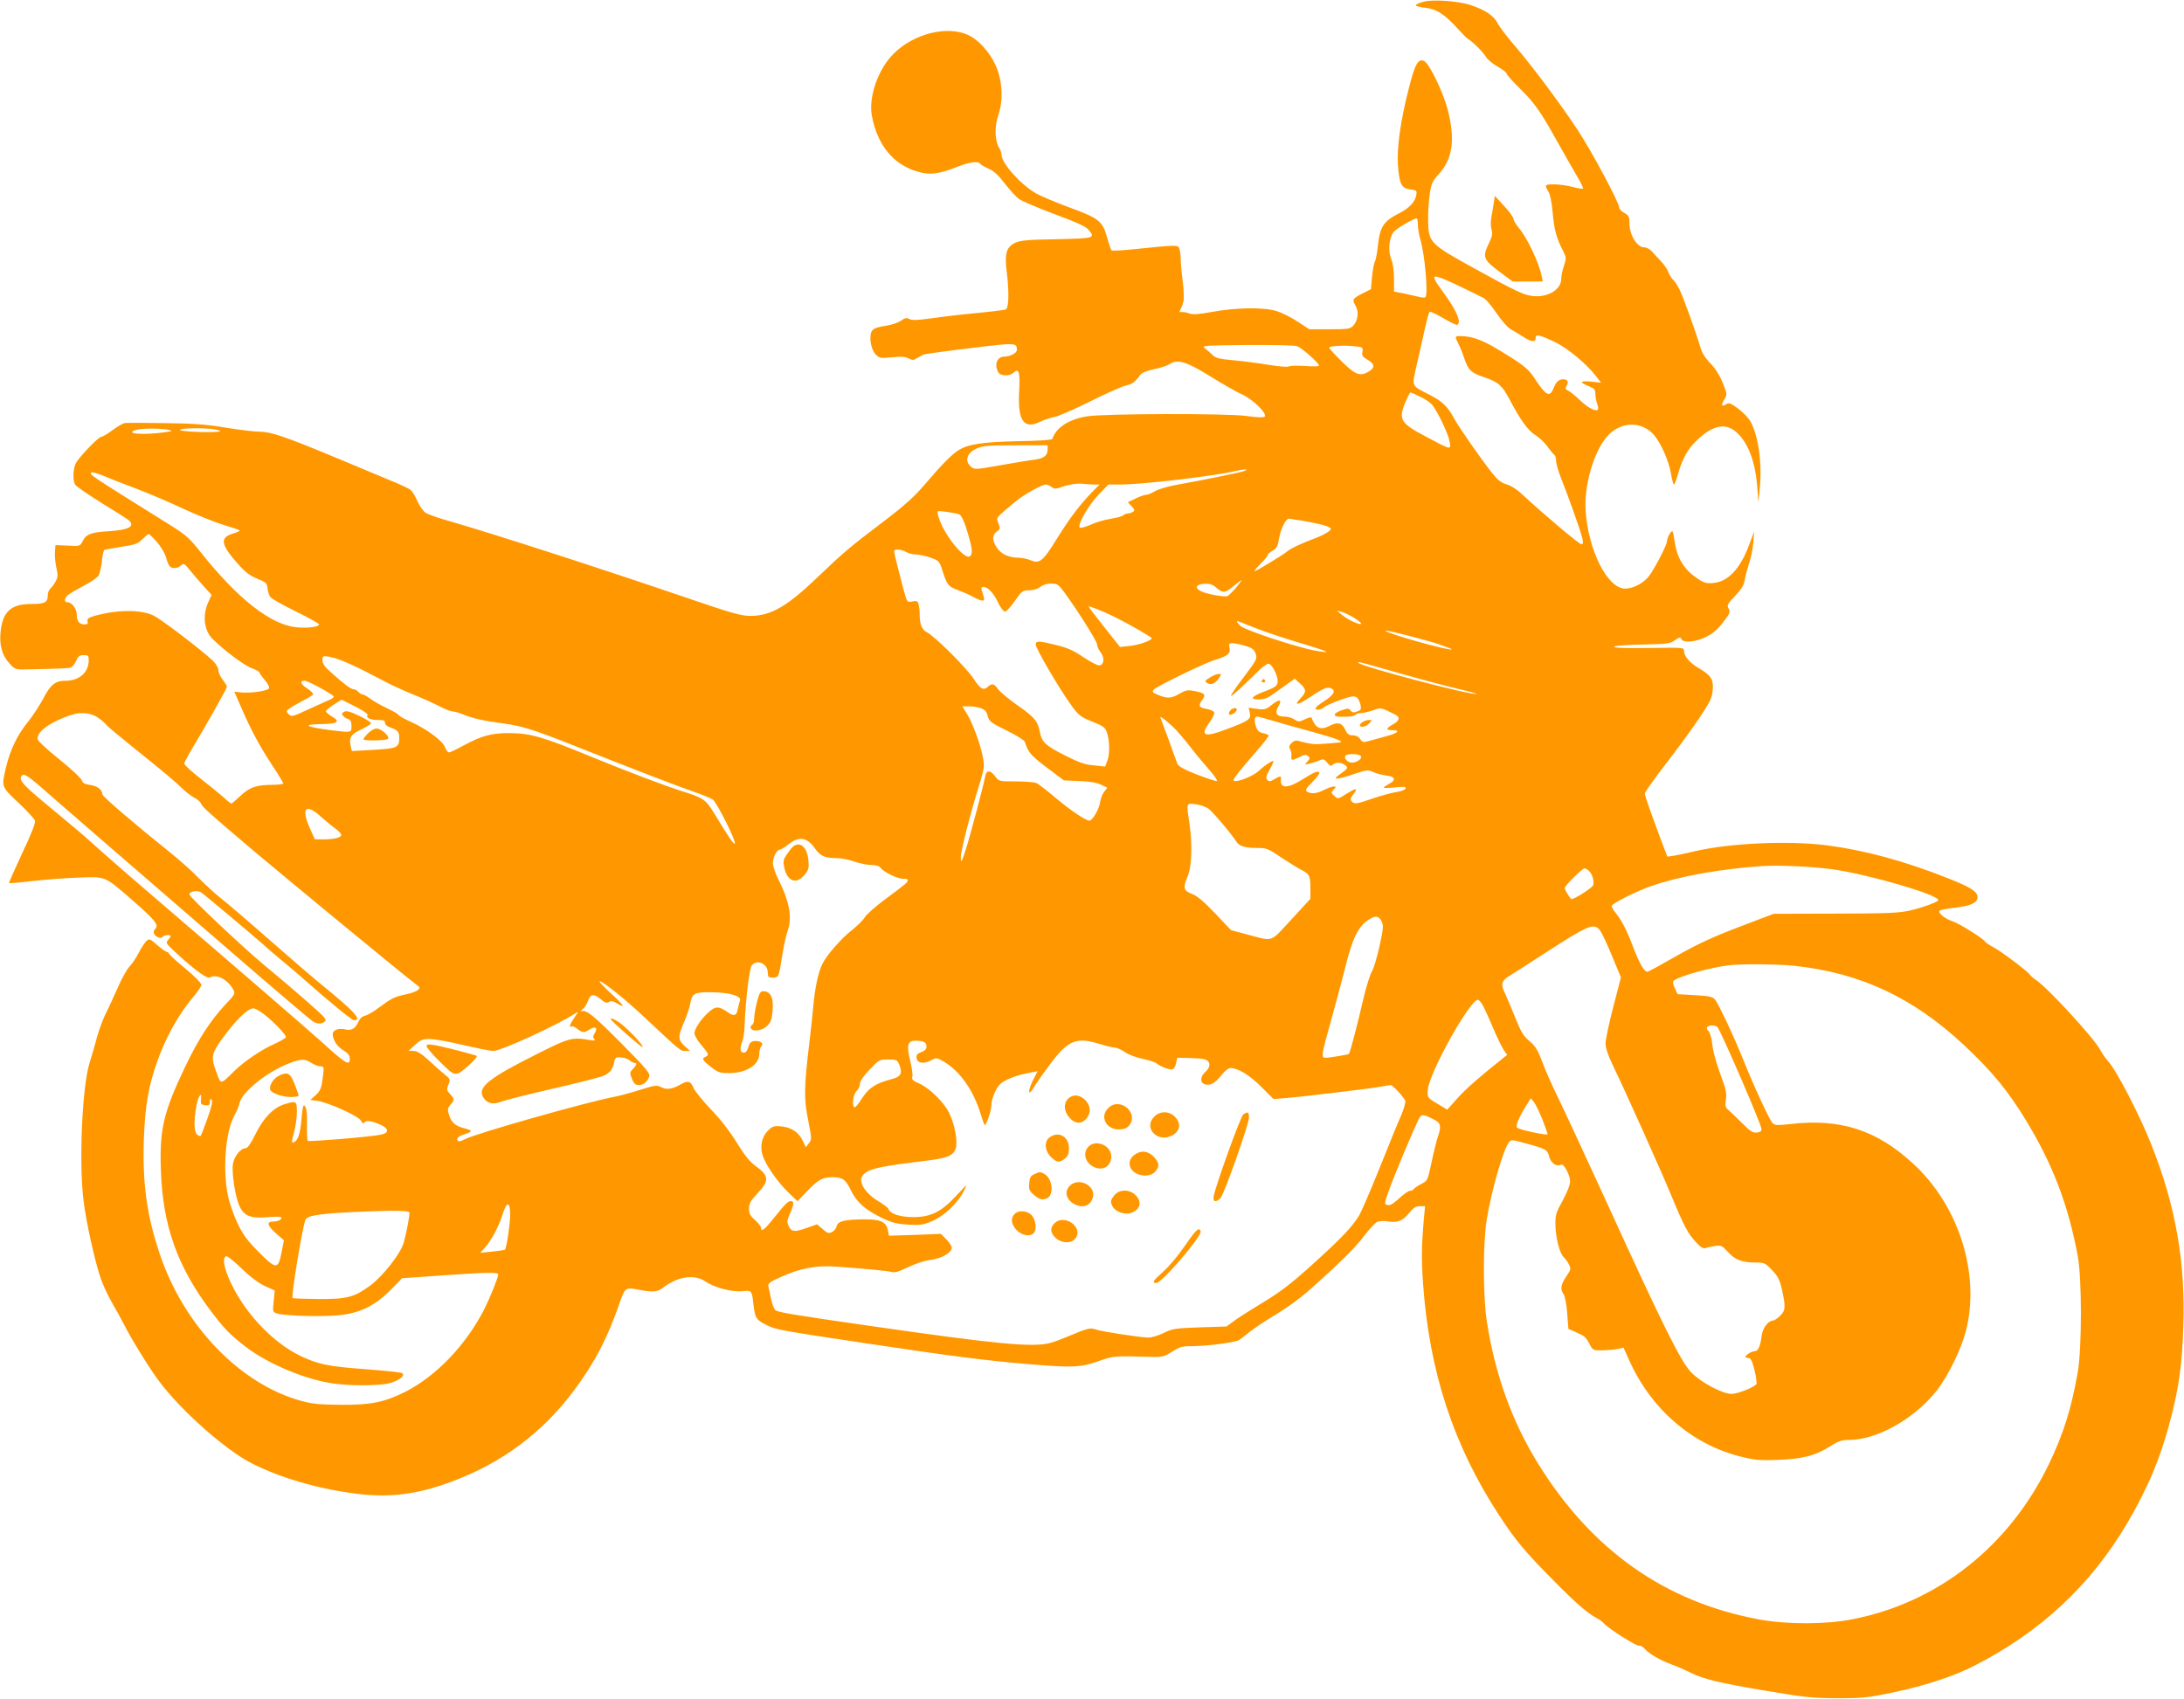 <?xml version="1.0" standalone="no"?>
<!DOCTYPE svg PUBLIC "-//W3C//DTD SVG 20010904//EN"
 "http://www.w3.org/TR/2001/REC-SVG-20010904/DTD/svg10.dtd">
<svg version="1.0" xmlns="http://www.w3.org/2000/svg"
 width="1280pt" height="996pt" viewBox="0 0 1280 996"
 preserveAspectRatio="xMidYMid meet">
<g transform="translate(0,996) scale(0.1,-0.1)"
fill="#ff9800" stroke="none">
<path d="M8340 9949 c-58 -17 -55 -26 11 -34 70 -8 117 -39 199 -130 25 -27
49 -52 54 -54 20 -8 88 -76 104 -103 9 -16 40 -42 69 -58 29 -17 53 -35 53
-41 0 -7 35 -46 78 -88 86 -85 118 -130 219 -311 39 -69 89 -158 113 -198 24
-40 41 -75 38 -77 -3 -3 -31 1 -64 10 -67 17 -154 20 -154 5 0 -6 7 -22 16
-35 9 -15 19 -63 24 -122 9 -101 22 -148 60 -222 20 -41 21 -45 6 -89 -9 -25
-16 -60 -16 -77 0 -65 -85 -113 -175 -99 -48 7 -95 29 -320 153 -278 153 -282
158 -285 286 -1 44 3 113 9 153 9 66 14 78 55 123 80 89 95 200 52 372 -27
105 -107 272 -139 289 -35 18 -55 -18 -91 -163 -48 -187 -70 -345 -63 -447 8
-110 21 -136 72 -142 36 -4 40 -8 36 -30 -5 -41 -40 -79 -99 -109 -95 -48
-115 -80 -127 -196 -4 -39 -12 -79 -17 -89 -6 -10 -13 -51 -17 -90 l-6 -71
-44 -22 c-65 -33 -68 -38 -47 -74 22 -36 15 -90 -15 -120 -17 -17 -33 -19
-137 -19 l-118 0 -69 45 c-38 25 -94 53 -124 62 -75 23 -234 21 -376 -5 -82
-15 -116 -17 -135 -9 -14 5 -33 9 -43 8 -16 -2 -17 0 -6 21 7 13 11 23 10 23
-1 0 1 9 5 19 4 11 2 63 -4 115 -7 53 -12 112 -12 131 0 19 -3 46 -7 59 -7 27
-7 27 -270 0 -67 -7 -125 -10 -129 -6 -3 3 -15 37 -25 74 -27 97 -48 114 -224
178 -81 30 -168 67 -194 82 -91 53 -201 177 -201 225 0 10 -6 29 -14 41 -26
41 -28 127 -5 193 31 88 24 206 -18 296 -35 75 -98 144 -157 172 -123 58 -318
10 -437 -107 -92 -90 -150 -255 -129 -366 32 -172 126 -286 268 -327 70 -21
125 -14 224 25 77 31 132 39 143 21 3 -5 25 -18 49 -29 31 -13 58 -38 95 -87
29 -37 66 -78 84 -91 18 -12 111 -52 207 -88 123 -45 182 -72 198 -90 44 -51
39 -52 -185 -57 -175 -3 -214 -7 -245 -22 -50 -24 -61 -65 -48 -167 15 -119
13 -216 -6 -223 -8 -3 -86 -13 -172 -21 -86 -8 -205 -22 -264 -31 -80 -11
-113 -12 -128 -4 -17 9 -26 7 -50 -10 -17 -12 -57 -25 -92 -30 -41 -6 -67 -15
-76 -27 -21 -28 -10 -108 19 -139 23 -24 27 -25 97 -18 53 5 80 3 98 -7 21
-11 29 -11 47 1 12 7 29 17 37 21 8 4 132 21 274 38 271 33 275 33 276 -10 0
-18 -40 -39 -73 -39 -43 0 -61 -45 -37 -91 14 -24 66 -26 92 -2 30 27 37 2 31
-111 -9 -172 27 -224 121 -179 24 12 61 24 82 28 22 3 116 44 209 90 94 47
189 90 213 95 41 10 54 20 85 63 8 12 39 24 80 33 37 7 79 21 92 30 47 31 99
15 243 -75 72 -44 155 -92 184 -104 60 -27 147 -112 130 -129 -6 -6 -43 -5
-108 4 -120 16 -825 14 -931 -2 -108 -17 -183 -65 -205 -132 -3 -7 -74 -12
-203 -14 -209 -5 -291 -17 -349 -54 -38 -23 -100 -87 -200 -204 -56 -66 -116
-120 -233 -209 -202 -153 -242 -187 -388 -327 -182 -175 -277 -230 -398 -230
-53 0 -110 16 -387 111 -501 171 -1106 366 -1357 439 -73 20 -144 45 -158 54
-14 9 -36 40 -49 69 -12 29 -30 58 -39 65 -9 8 -62 33 -119 56 -57 24 -206 86
-333 139 -289 120 -369 147 -437 147 -30 0 -119 11 -199 24 -114 19 -188 24
-354 26 -116 2 -219 2 -230 1 -11 0 -44 -19 -74 -41 -29 -22 -59 -40 -67 -40
-15 0 -116 -103 -146 -149 -19 -28 -24 -101 -8 -131 5 -10 74 -57 152 -106 79
-48 151 -94 161 -102 42 -37 4 -58 -119 -66 -101 -6 -129 -17 -149 -57 -16
-31 -17 -31 -88 -27 l-72 3 -3 -40 c-2 -22 2 -63 8 -91 10 -43 10 -55 -3 -80
-9 -17 -23 -36 -31 -43 -9 -8 -16 -25 -16 -40 0 -42 -17 -51 -94 -51 -123 0
-172 -45 -183 -168 -7 -75 10 -135 52 -180 28 -32 39 -36 76 -36 198 4 267 6
282 11 11 3 25 20 33 39 12 28 20 34 44 34 27 0 30 -3 30 -30 0 -71 -55 -120
-135 -120 -60 0 -89 -22 -130 -102 -21 -40 -62 -103 -91 -139 -62 -76 -104
-163 -129 -267 -27 -115 -28 -112 73 -207 50 -47 94 -95 97 -105 4 -13 -21
-78 -75 -191 -44 -95 -79 -173 -77 -175 2 -2 64 3 138 12 73 8 195 18 269 20
162 6 150 12 319 -135 126 -110 153 -143 133 -163 -18 -18 -14 -36 9 -49 15
-8 24 -8 32 0 12 12 47 15 47 4 0 -3 -7 -14 -15 -23 -15 -16 -11 -22 48 -76
113 -104 182 -153 198 -143 37 23 105 -13 137 -73 12 -21 8 -28 -49 -88 -84
-90 -158 -203 -233 -361 -128 -268 -152 -368 -143 -611 11 -319 95 -557 285
-812 85 -113 115 -145 212 -220 128 -99 352 -193 513 -215 99 -14 248 -14 318
-1 59 11 110 48 85 62 -8 4 -106 15 -218 23 -214 16 -272 28 -374 76 -172 81
-346 271 -425 461 -30 72 -34 118 -13 125 6 2 47 -30 90 -72 50 -49 100 -86
137 -103 l57 -26 -6 -63 c-6 -59 -6 -63 17 -71 38 -14 248 -21 355 -12 130 11
219 54 315 151 l66 67 231 16 c267 19 332 20 332 6 0 -17 -47 -134 -80 -200
-107 -212 -284 -397 -467 -489 -120 -60 -200 -76 -373 -75 -124 1 -170 5 -231
22 -362 98 -693 442 -834 866 -75 224 -100 409 -92 666 7 194 26 310 78 457
52 147 130 285 217 386 23 27 42 56 42 65 0 10 -43 53 -95 96 -52 43 -95 82
-95 87 0 5 -5 9 -11 9 -6 0 -31 18 -57 40 -44 39 -46 40 -65 23 -10 -10 -30
-40 -44 -68 -14 -27 -38 -64 -54 -80 -16 -17 -46 -72 -68 -122 -22 -50 -53
-118 -70 -151 -17 -34 -40 -96 -52 -139 -11 -43 -31 -113 -45 -156 -42 -137
-62 -574 -35 -799 14 -126 72 -385 106 -474 14 -38 43 -98 64 -134 21 -36 51
-90 66 -120 44 -87 143 -248 203 -330 130 -176 395 -411 551 -489 169 -85 388
-148 608 -176 197 -25 357 -5 561 71 294 109 531 286 716 534 121 162 197 307
268 515 30 86 35 90 104 77 81 -17 118 -15 145 7 90 70 188 85 255 39 50 -35
154 -62 215 -56 55 6 56 5 65 -80 9 -76 16 -88 72 -116 59 -30 69 -32 597
-111 492 -74 688 -99 935 -120 264 -22 310 -21 416 16 92 32 92 32 305 26 70
-2 80 0 128 30 47 30 60 33 129 33 84 1 240 22 263 35 8 5 37 27 65 50 28 22
99 69 156 103 58 35 138 93 179 129 181 160 281 258 334 329 31 41 67 79 79
83 11 5 39 6 61 2 55 -10 87 3 124 50 25 30 39 39 62 39 l31 0 -6 -63 c-15
-170 -16 -244 -6 -387 36 -518 178 -951 445 -1360 96 -147 151 -214 325 -389
124 -126 197 -189 246 -214 17 -9 37 -23 45 -33 23 -28 192 -135 205 -130 7 3
20 -5 31 -16 28 -32 89 -67 160 -94 35 -13 86 -35 113 -49 74 -37 170 -60 445
-106 223 -38 268 -42 415 -43 148 0 181 4 320 33 187 39 356 94 476 155 392
199 688 475 903 841 124 212 196 387 256 620 46 180 64 310 71 531 13 376 -45
707 -187 1064 -68 173 -207 441 -254 490 -13 14 -34 44 -47 68 -40 73 -310
366 -378 410 -14 9 -28 22 -33 29 -12 19 -173 141 -216 162 -22 12 -43 26 -47
32 -11 19 -153 107 -192 120 -43 13 -86 49 -74 61 5 5 46 13 92 18 90 10 130
29 130 61 0 33 -39 58 -170 110 -260 103 -489 165 -711 194 -222 29 -566 14
-774 -34 -44 -11 -99 -22 -121 -26 l-42 -6 -26 68 c-70 187 -106 288 -106 302
1 9 55 86 121 171 66 85 155 206 196 268 67 100 77 121 81 168 5 63 -9 85 -84
129 -50 29 -84 69 -84 99 0 21 -2 21 -205 18 -131 -2 -205 0 -205 7 0 6 64 11
163 13 149 3 164 5 193 25 27 19 33 20 38 8 9 -25 85 -19 147 13 37 18 68 45
98 85 40 51 43 60 32 80 -11 20 -7 27 38 74 36 38 51 62 56 90 3 21 15 66 26
101 12 34 23 90 25 125 l5 62 -30 -79 c-51 -139 -123 -215 -208 -223 -41 -4
-55 0 -95 26 -78 53 -119 119 -133 216 -4 28 -9 54 -12 59 -7 11 -32 -33 -33
-56 0 -22 -72 -160 -105 -204 -32 -42 -93 -74 -140 -74 -104 0 -217 224 -232
458 -9 150 48 345 126 434 78 89 204 92 276 7 41 -50 85 -149 98 -224 6 -36
14 -65 18 -65 3 0 14 28 24 63 26 92 57 147 114 200 93 87 165 100 230 42 67
-61 109 -173 120 -320 l7 -90 8 87 c14 145 -9 307 -55 388 -12 21 -44 54 -72
75 -43 32 -53 36 -70 26 -27 -18 -32 -7 -11 28 18 30 17 31 -10 98 -17 43 -44
85 -72 114 -31 31 -49 61 -59 95 -22 77 -102 300 -124 342 -11 21 -26 44 -34
51 -8 6 -21 26 -28 44 -7 18 -26 47 -43 64 -17 18 -41 44 -53 58 -12 14 -33
25 -46 25 -43 0 -87 73 -87 142 0 37 -4 45 -30 60 -17 9 -30 23 -30 31 0 29
-160 328 -244 456 -104 157 -263 370 -370 495 -43 49 -86 106 -97 127 -24 47
-72 80 -159 109 -75 25 -226 35 -280 19z m-30 -1307 c0 -21 7 -61 15 -88 26
-88 46 -320 29 -336 -3 -3 -20 -3 -37 2 -18 4 -58 13 -89 20 l-58 11 0 75 c0
45 -6 90 -16 114 -19 47 -14 119 11 157 13 20 115 81 138 83 4 0 7 -17 7 -38z
m245 -360 c66 -32 130 -63 142 -70 13 -7 46 -47 74 -88 28 -42 65 -83 81 -93
17 -9 49 -28 72 -43 49 -33 76 -36 76 -9 0 24 21 20 115 -25 72 -34 186 -129
240 -200 l28 -37 -56 6 c-67 7 -73 -4 -17 -26 34 -13 40 -20 40 -46 0 -16 5
-42 10 -56 6 -15 8 -31 5 -35 -10 -16 -58 10 -105 54 -25 24 -55 49 -67 55
-20 10 -21 14 -11 31 17 26 -1 43 -34 35 -18 -5 -30 -19 -41 -46 -24 -62 -45
-51 -117 59 -36 54 -69 79 -221 170 -86 51 -144 71 -206 72 -38 0 -38 -1 -17
-42 9 -17 25 -56 35 -86 25 -73 40 -87 115 -112 83 -28 108 -49 150 -129 65
-124 110 -185 152 -211 23 -14 55 -44 71 -67 16 -22 34 -44 40 -48 6 -3 11
-20 11 -36 0 -17 14 -65 31 -107 43 -107 115 -310 123 -349 6 -25 4 -33 -6
-33 -13 0 -225 179 -344 290 -30 29 -68 54 -94 61 -33 10 -53 26 -87 69 -67
85 -190 262 -220 316 -38 71 -70 102 -143 139 -112 58 -106 44 -77 176 14 63
31 134 36 159 24 110 34 145 40 152 3 4 39 -13 80 -37 41 -24 78 -42 82 -39
26 15 -5 85 -81 189 -21 28 -43 60 -49 73 -19 35 10 28 144 -36z m-953 -351
c28 -10 128 -99 128 -113 0 -6 -30 -7 -82 -3 -46 3 -89 2 -95 -3 -7 -4 -57 0
-115 9 -57 10 -150 22 -206 27 -85 8 -108 13 -125 31 -12 12 -32 29 -45 39
-22 16 -12 17 246 20 148 1 280 -2 294 -7z m376 -7 c8 -2 10 -12 7 -27 -5 -20
0 -28 29 -45 42 -25 46 -45 12 -67 -52 -34 -81 -24 -162 56 -41 40 -74 77 -74
81 0 14 144 16 188 2z m347 -290 c30 -14 63 -37 73 -52 36 -51 92 -171 98
-211 8 -50 13 -51 -145 33 -152 81 -160 99 -101 229 7 15 15 27 17 27 2 0 29
-12 58 -26z m-7340 -193 c29 -7 28 -8 -15 -14 -130 -19 -251 -9 -169 14 31 9
146 9 184 0z m268 3 c72 -12 36 -19 -83 -16 -72 2 -118 7 -115 13 7 10 140 12
198 3z m4887 -117 c0 -37 -21 -54 -75 -61 -27 -3 -118 -18 -202 -33 -148 -26
-153 -26 -173 -8 -38 34 -24 80 34 106 35 16 67 19 229 19 l187 0 0 -23z
m1152 -128 c-22 -8 -215 -48 -408 -83 -44 -8 -96 -24 -115 -35 -19 -12 -42
-21 -51 -21 -10 0 -38 -10 -63 -22 l-45 -22 22 -23 c19 -20 20 -25 8 -33 -8
-5 -22 -10 -31 -10 -8 0 -20 -5 -25 -10 -6 -6 -39 -15 -75 -21 -35 -5 -88 -21
-118 -35 -30 -13 -58 -21 -63 -16 -15 15 54 135 112 194 l56 58 69 0 c131 0
555 50 675 79 19 5 44 9 55 9 18 1 17 0 -3 -9z m-6491 -104 c68 -26 189 -77
269 -115 80 -37 186 -80 235 -95 50 -15 94 -30 99 -33 5 -3 -11 -11 -37 -19
-83 -24 -74 -67 39 -191 34 -38 66 -60 104 -75 51 -20 55 -25 58 -57 2 -19 10
-43 19 -52 8 -9 75 -47 149 -83 74 -36 134 -70 134 -75 0 -14 -66 -23 -129
-17 -151 13 -345 164 -563 438 -67 85 -89 104 -180 161 -488 305 -472 294
-463 309 3 4 36 -5 74 -21 38 -16 124 -50 192 -75z m5614 25 l29 0 -46 -47
c-74 -77 -130 -152 -206 -274 -79 -128 -99 -145 -151 -123 -18 8 -50 14 -70
15 -58 0 -103 21 -128 58 -29 43 -29 76 -1 95 20 15 21 19 10 48 -14 36 -23
25 99 128 48 40 155 100 179 100 8 0 23 -7 34 -15 13 -10 25 -11 45 -4 46 18
105 28 141 23 19 -2 48 -4 65 -4z m-793 -175 c11 -4 27 -36 42 -84 35 -113 39
-146 21 -161 -31 -26 -156 130 -185 232 -5 14 -6 28 -4 31 5 5 104 -9 126 -18z
m2027 -40 c97 -17 151 -33 151 -45 0 -10 -36 -33 -80 -50 -89 -33 -157 -65
-176 -82 -11 -10 -63 -43 -115 -74 -99 -59 -99 -59 -16 28 9 10 17 22 17 26 0
4 13 15 29 25 23 13 30 26 36 64 8 55 40 123 58 123 6 0 50 -7 96 -15z m-6730
-121 c23 -26 46 -65 53 -88 6 -23 16 -47 21 -53 13 -18 47 -16 68 3 16 14 20
12 55 -32 22 -26 58 -69 82 -95 l42 -46 -20 -44 c-34 -76 -24 -163 24 -212 66
-67 191 -160 232 -174 24 -8 44 -19 44 -24 0 -4 14 -24 31 -44 17 -19 29 -41
26 -49 -6 -16 -113 -31 -170 -24 l-34 4 40 -91 c56 -131 109 -229 182 -340 36
-54 65 -102 65 -107 0 -4 -28 -8 -62 -8 -97 -1 -133 -13 -188 -64 -27 -25 -51
-46 -54 -46 -3 0 -27 19 -53 43 -27 23 -88 73 -136 110 -48 38 -87 74 -87 81
0 7 22 48 48 92 75 123 202 349 202 359 0 4 -11 23 -25 41 -14 18 -25 43 -25
56 0 14 -14 37 -32 55 -68 64 -304 244 -348 265 -75 37 -220 35 -353 -4 -30
-9 -37 -16 -34 -30 4 -13 -1 -18 -17 -18 -31 0 -46 19 -46 57 0 35 -29 73 -55
73 -20 0 -19 23 3 42 9 8 50 32 90 53 41 21 81 49 89 61 8 13 17 51 20 84 3
33 10 63 14 66 5 3 50 11 100 19 80 12 96 17 123 44 17 17 34 31 37 31 4 0 26
-21 48 -46z m4391 -59 c14 -8 41 -15 60 -15 19 -1 58 -9 85 -19 45 -16 51 -22
64 -62 31 -98 36 -106 98 -129 32 -12 73 -30 91 -41 18 -10 40 -19 49 -19 15
0 15 2 -4 63 -3 11 0 17 10 17 26 0 60 -35 86 -91 14 -30 33 -54 41 -54 8 0
34 28 58 63 41 59 46 62 84 62 25 0 49 8 65 20 16 12 41 20 64 20 35 0 42 -5
77 -52 86 -119 192 -288 192 -306 0 -11 9 -31 21 -46 25 -32 19 -76 -10 -76
-11 0 -52 22 -93 49 -55 38 -94 55 -157 70 -103 26 -121 26 -121 3 0 -22 134
-252 203 -348 48 -67 56 -74 127 -103 65 -26 78 -35 87 -63 17 -48 18 -128 3
-167 l-13 -34 -66 7 c-52 4 -88 17 -169 58 -112 56 -136 78 -147 135 -12 65
-32 90 -129 157 -52 36 -104 80 -116 96 -24 34 -36 37 -61 14 -26 -23 -44 -12
-83 48 -40 62 -227 248 -272 271 -32 17 -44 46 -44 111 0 17 -3 41 -6 54 -6
19 -11 22 -35 17 -24 -6 -30 -3 -38 17 -11 30 -71 263 -71 277 0 15 40 13 70
-4z m1934 -210 c-21 -24 -43 -46 -50 -49 -17 -7 -122 12 -154 28 -40 19 -32
41 16 44 32 2 48 -2 72 -22 39 -34 52 -33 102 9 23 19 44 35 46 35 3 0 -12
-20 -32 -45z m-711 -171 c80 -40 217 -118 217 -125 0 -13 -76 -40 -129 -45
l-57 -6 -92 116 c-51 64 -92 118 -92 121 0 6 88 -29 153 -61z m1394 0 c50 -29
67 -50 32 -39 -33 10 -70 31 -99 55 l-25 21 25 -6 c14 -4 44 -18 67 -31z
m-567 -66 c52 -21 165 -58 250 -84 85 -25 159 -49 163 -54 5 -4 -26 -1 -69 7
-110 21 -405 119 -432 143 -22 20 -29 35 -14 28 4 -1 50 -20 102 -40z m1073
-94 c43 -15 77 -28 75 -30 -11 -11 -388 95 -388 109 0 7 223 -50 313 -79z
m-1136 -9 c42 -13 53 -21 62 -46 10 -30 7 -36 -69 -137 -44 -58 -78 -107 -76
-110 5 -4 49 35 162 146 24 23 50 42 58 42 21 0 58 -75 54 -108 -3 -22 -13
-30 -72 -53 -82 -30 -96 -49 -38 -49 25 0 51 8 71 23 17 12 55 39 85 60 l54
39 31 -28 c38 -34 39 -50 4 -86 -46 -48 -17 -43 63 11 75 51 97 58 122 43 21
-14 4 -39 -49 -73 -27 -17 -49 -35 -49 -40 0 -14 32 -11 49 5 17 15 117 54
162 63 28 5 43 -8 53 -50 5 -23 3 -29 -20 -37 -21 -8 -29 -7 -38 5 -10 14 -17
14 -50 3 -51 -17 -59 -38 -14 -39 52 -2 82 2 93 12 5 5 19 9 30 9 12 0 43 7
70 16 51 18 45 19 135 -26 27 -13 21 -36 -15 -55 -43 -24 -45 -35 -5 -35 48 0
35 -16 -27 -33 -32 -9 -78 -21 -102 -28 -42 -12 -46 -11 -59 9 -9 14 -25 22
-43 22 -24 0 -33 7 -46 35 -19 40 -45 45 -94 19 -51 -26 -80 -11 -102 49 -1 5
-19 1 -39 -9 -34 -16 -38 -16 -62 -1 -14 10 -41 17 -61 17 -44 0 -55 22 -32
61 23 40 6 44 -39 8 -35 -28 -43 -30 -87 -24 l-49 7 7 -30 c8 -38 -5 -47 -138
-97 -132 -50 -156 -38 -96 44 17 24 28 49 25 56 -2 7 -23 16 -45 20 -44 7 -50
19 -26 51 24 32 17 41 -37 52 -48 10 -57 8 -95 -14 -49 -28 -69 -30 -123 -8
-35 14 -39 19 -28 32 15 18 292 153 353 172 81 25 98 39 91 71 -5 25 -3 29 17
29 13 0 46 -7 74 -15z m-5262 -100 c70 -31 101 -47 210 -104 44 -24 123 -60
175 -81 52 -21 122 -52 154 -69 33 -17 68 -31 78 -31 11 0 40 -8 66 -19 58
-23 122 -37 230 -51 104 -14 175 -35 377 -115 407 -161 628 -246 725 -280 58
-20 115 -43 127 -51 23 -15 136 -240 130 -258 -4 -11 -36 36 -120 175 -50 82
-64 92 -182 129 -113 36 -316 113 -541 205 -277 114 -353 137 -474 138 -109 1
-164 -14 -276 -74 -39 -22 -76 -39 -83 -39 -7 0 -17 14 -23 30 -12 37 -107
107 -200 149 -36 16 -69 34 -73 41 -4 7 -35 24 -69 40 -33 15 -76 40 -95 54
-19 14 -40 26 -47 26 -6 0 -17 7 -24 15 -7 8 -19 15 -27 15 -16 0 -52 26 -133
99 -37 32 -50 51 -50 71 0 26 1 27 43 20 23 -4 69 -20 102 -35z m6177 -64
c134 -38 290 -79 347 -92 57 -13 99 -25 94 -26 -30 -10 -693 165 -693 183 0 7
-1 7 252 -65z m-6337 -82 c41 -22 77 -45 81 -50 3 -5 -8 -14 -23 -20 -15 -7
-72 -32 -126 -57 -93 -43 -98 -45 -115 -28 -16 16 -16 18 3 32 11 9 46 29 77
45 31 16 59 33 63 38 3 6 -13 22 -35 36 -39 25 -45 45 -14 45 8 0 48 -18 89
-41z m279 -160 c-10 -17 16 -29 62 -29 33 0 41 -4 40 -16 0 -10 11 -21 29 -27
45 -15 55 -26 55 -61 0 -58 -12 -63 -151 -71 l-127 -7 -7 31 c-10 48 2 67 59
94 30 14 57 30 60 36 4 5 -26 25 -66 44 -55 26 -77 33 -91 25 -14 -7 -16 -12
-7 -23 7 -8 20 -17 31 -20 14 -5 19 -16 19 -41 0 -39 0 -39 -120 -24 -152 20
-174 34 -54 36 93 1 111 15 60 44 -20 12 -36 26 -36 31 0 5 21 23 46 39 l46
29 80 -40 c47 -24 76 -44 72 -50z m3595 40 c21 -7 33 -20 37 -37 10 -41 18
-47 120 -97 52 -25 97 -54 100 -63 21 -63 34 -79 128 -150 l101 -76 90 -4 c60
-2 102 -9 127 -21 l38 -18 -19 -24 c-10 -13 -21 -41 -24 -63 -6 -40 -45 -106
-62 -106 -22 0 -115 63 -200 135 -49 42 -100 81 -113 86 -13 5 -67 9 -121 9
-96 0 -97 0 -119 30 -28 37 -50 38 -57 3 -13 -66 -90 -355 -115 -433 -25 -77
-28 -81 -29 -46 -1 36 58 267 116 451 22 73 23 85 13 140 -16 79 -61 200 -94
253 l-26 42 38 0 c22 0 53 -5 71 -11z m-5171 -58 c22 -16 43 -35 47 -41 3 -6
74 -65 156 -131 189 -152 245 -199 289 -242 19 -19 50 -42 68 -52 18 -9 36
-24 40 -35 8 -20 43 -52 312 -280 173 -146 880 -729 946 -778 28 -21 28 -23
10 -37 -10 -8 -44 -19 -75 -25 -60 -13 -78 -22 -156 -80 -27 -21 -62 -40 -76
-44 -17 -3 -31 -17 -39 -36 -16 -37 -41 -53 -75 -44 -39 10 -75 -3 -75 -27 0
-34 27 -76 65 -97 25 -16 35 -28 35 -47 0 -45 -22 -32 -168 101 -71 64 -580
504 -942 814 -118 101 -260 224 -315 273 -55 49 -116 103 -135 120 -20 18
-109 92 -198 166 -153 126 -182 157 -167 181 12 20 33 8 125 -72 95 -84 266
-232 1100 -953 254 -220 472 -405 484 -412 25 -15 46 -16 65 -4 12 8 12 12 0
29 -14 19 -182 166 -362 315 -126 106 -427 390 -427 404 0 19 47 27 69 12 32
-23 291 -241 357 -299 33 -30 91 -80 128 -110 37 -30 93 -78 124 -106 133
-118 274 -234 287 -234 49 0 5 49 -180 200 -51 41 -195 165 -320 275 -125 110
-253 219 -284 243 -31 24 -87 76 -126 115 -38 40 -115 108 -170 152 -211 169
-395 327 -395 339 0 27 -29 49 -71 55 -33 5 -44 11 -49 27 -3 11 -62 67 -132
123 -73 58 -128 110 -128 120 0 41 55 85 159 127 81 34 147 32 199 -5z m6318
-73 c22 -24 59 -68 82 -98 22 -30 69 -86 103 -125 34 -38 57 -71 51 -73 -6 -2
-58 16 -117 38 -77 31 -109 48 -115 64 -4 11 -28 75 -51 141 -24 65 -46 123
-48 129 -7 16 52 -31 95 -76z m545 63 c35 -11 141 -41 234 -66 160 -44 209
-63 174 -67 -25 -3 -93 -8 -129 -10 -19 -1 -56 5 -82 12 -43 13 -49 12 -67 -4
-16 -15 -18 -23 -10 -38 6 -10 9 -26 8 -36 -3 -31 1 -32 42 -12 32 17 44 19
55 9 13 -10 12 -15 -3 -32 -18 -19 -17 -20 7 -14 14 3 39 11 57 18 29 12 33
11 52 -12 16 -19 22 -22 32 -11 17 16 49 15 72 -3 21 -15 18 -19 -38 -59 -38
-27 -8 -26 81 4 83 28 91 29 119 16 17 -8 51 -18 78 -21 55 -7 62 -27 17 -50
-16 -9 -30 -18 -30 -21 0 -4 30 -3 66 1 53 5 65 4 62 -7 -3 -7 -26 -16 -52
-20 -26 -4 -88 -20 -137 -37 -101 -35 -112 -36 -128 -17 -8 10 -6 20 10 40 30
38 20 40 -35 6 -55 -35 -54 -35 -78 -13 -17 15 -17 17 -2 35 16 17 16 18 0 18
-9 0 -34 -9 -56 -20 -42 -22 -76 -25 -100 -10 -12 8 -6 18 33 58 30 30 45 52
38 56 -12 8 -29 0 -112 -51 -71 -43 -115 -43 -112 0 2 32 0 32 -38 10 -23 -14
-31 -15 -41 -5 -11 11 -8 23 14 63 16 27 24 49 20 49 -11 0 -52 -28 -84 -58
-39 -36 -148 -76 -148 -54 0 11 37 57 142 178 37 42 66 80 63 84 -3 4 -18 10
-34 13 -22 5 -32 14 -41 41 -11 35 -8 56 10 56 4 0 36 -9 71 -19z m535 -213
c9 -14 -23 -38 -52 -38 -25 0 -49 24 -39 40 8 14 82 13 91 -2z m-896 -306 c23
-14 142 -155 168 -198 14 -23 52 -34 115 -34 61 0 68 -3 143 -54 44 -29 98
-63 120 -74 49 -25 54 -35 54 -112 l0 -58 -112 -122 c-128 -138 -101 -129
-263 -86 l-90 24 -93 98 c-67 70 -105 103 -135 114 -51 19 -55 36 -27 102 25
57 29 187 11 313 -18 120 -19 119 36 111 25 -3 58 -14 73 -24z m-5198 -50 c29
-26 68 -58 86 -70 17 -13 32 -29 32 -36 0 -16 -44 -26 -109 -26 l-46 1 -28 62
c-54 122 -26 152 65 69z m2895 -186 c32 -45 58 -56 134 -56 22 0 65 -9 96 -20
32 -11 76 -20 100 -20 29 0 46 -6 55 -18 18 -25 108 -67 136 -63 12 1 22 -2
22 -8 0 -13 -7 -19 -135 -114 -55 -41 -108 -88 -117 -104 -10 -17 -43 -49 -73
-73 -63 -49 -147 -144 -176 -201 -23 -47 -45 -147 -53 -254 -4 -44 -16 -154
-27 -245 -24 -201 -26 -284 -10 -375 7 -38 17 -89 21 -113 6 -34 4 -47 -10
-64 l-17 -22 -18 37 c-23 50 -67 79 -126 85 -43 4 -51 1 -78 -25 -36 -36 -48
-90 -32 -143 16 -54 86 -156 150 -218 l55 -53 58 61 c64 66 89 80 149 80 57 0
76 -14 105 -75 33 -70 87 -118 182 -163 62 -30 89 -36 157 -40 73 -4 89 -1
143 23 70 31 147 106 182 176 22 43 21 42 -44 -28 -89 -96 -150 -127 -255
-127 -78 1 -133 19 -144 48 -3 8 -32 29 -63 48 -67 39 -111 105 -93 139 24 45
76 59 364 94 138 17 170 29 186 73 14 37 -5 141 -38 209 -32 64 -116 146 -177
173 -36 15 -43 22 -39 39 3 11 -2 52 -12 91 -23 92 -16 120 29 120 49 0 66 -9
66 -34 0 -15 -9 -25 -31 -33 -24 -9 -30 -17 -27 -35 4 -30 42 -36 85 -13 31
17 33 17 75 -8 93 -54 173 -168 214 -302 10 -33 21 -64 25 -69 7 -8 39 83 39
113 0 35 22 92 46 121 25 29 97 58 187 74 l38 7 -26 -51 c-33 -65 -30 -102 3
-45 13 22 58 86 100 142 104 138 152 156 290 113 35 -11 73 -20 85 -20 11 0
38 -12 59 -26 20 -15 68 -33 105 -40 37 -8 74 -20 83 -28 23 -19 78 -39 93
-33 8 3 17 19 20 36 l7 31 67 -1 c38 -1 79 -4 93 -8 35 -10 38 -44 6 -72 -34
-29 -34 -67 -2 -75 32 -8 57 7 96 56 20 25 40 40 53 40 44 -1 111 -42 180
-111 l71 -71 61 5 c95 7 504 56 564 67 30 6 58 10 62 10 12 0 78 -73 85 -92 3
-9 -8 -48 -24 -85 -17 -37 -73 -176 -126 -308 -53 -131 -107 -258 -121 -280
-37 -63 -105 -135 -276 -289 -120 -109 -186 -159 -285 -219 -71 -43 -149 -92
-172 -110 l-44 -32 -156 -5 c-144 -5 -161 -8 -212 -33 -30 -15 -71 -27 -90
-27 -48 1 -279 36 -310 48 -29 11 -49 6 -148 -36 -40 -17 -92 -37 -115 -43
-103 -28 -311 -8 -1062 100 -444 64 -536 79 -551 92 -7 6 -18 34 -24 62 -6 28
-13 62 -16 74 -5 20 3 27 72 58 112 51 205 69 323 61 190 -14 296 -24 324 -31
21 -6 44 1 100 28 42 20 96 38 129 42 61 7 121 39 126 68 2 10 -11 32 -30 51
l-34 34 -152 -6 -152 -5 -6 32 c-10 48 -41 64 -132 64 -119 0 -161 -10 -168
-39 -7 -28 -38 -48 -57 -38 -6 4 -22 16 -35 28 l-23 20 -63 -22 c-70 -25 -88
-23 -105 14 -9 21 -8 34 9 71 24 54 25 73 6 73 -18 0 -33 -15 -102 -101 -54
-68 -74 -83 -74 -55 0 8 -16 28 -35 45 -28 24 -35 38 -35 67 0 31 9 46 50 90
69 73 68 102 -9 158 -35 24 -65 62 -112 137 -40 66 -96 138 -151 195 -48 50
-94 107 -103 127 -16 39 -32 45 -68 25 -56 -32 -89 -37 -120 -21 -28 14 -36
13 -126 -15 -53 -17 -123 -36 -156 -42 -163 -31 -803 -213 -867 -246 -35 -18
-48 -18 -48 1 0 8 17 19 40 26 22 7 40 15 40 19 0 4 -19 13 -43 18 -50 13 -74
35 -87 83 -8 27 -6 36 10 54 25 27 25 33 -2 62 -20 21 -21 27 -10 56 12 30 11
33 -19 57 -18 14 -60 51 -94 83 -46 42 -69 57 -91 57 l-29 1 37 34 c32 30 45
35 87 35 27 0 115 -16 195 -35 81 -19 161 -35 178 -35 44 0 373 151 476 218
24 15 24 15 -2 -23 -26 -38 -34 -61 -17 -51 5 3 20 -3 34 -14 30 -24 41 -25
72 -4 33 21 51 9 31 -21 -11 -17 -12 -25 -3 -35 10 -10 2 -11 -38 -4 -91 15
-113 9 -290 -80 -294 -147 -361 -200 -321 -261 22 -33 58 -41 104 -22 20 8
159 43 307 77 149 34 282 68 296 76 35 17 50 38 58 77 7 29 10 32 41 29 19 -1
41 -9 50 -17 9 -8 22 -15 28 -15 17 0 15 -11 -9 -36 -19 -20 -19 -24 -5 -58
11 -28 21 -36 40 -36 28 0 51 20 61 51 6 18 -20 49 -161 191 -168 169 -206
199 -234 191 -9 -3 -7 2 5 12 11 9 25 30 31 48 14 41 34 44 74 11 25 -22 36
-25 49 -17 12 8 24 6 49 -9 52 -32 37 -8 -39 61 -38 35 -68 66 -65 69 9 8 149
-103 259 -207 217 -203 214 -201 243 -201 l28 0 -32 29 c-39 37 -40 55 -3 139
16 37 31 83 35 103 12 68 23 74 128 73 102 -1 175 -22 165 -48 -3 -8 -9 -31
-13 -50 -7 -41 -23 -45 -62 -17 -48 33 -67 34 -102 4 -46 -38 -90 -102 -90
-129 0 -12 18 -44 40 -69 44 -51 47 -60 25 -69 -24 -9 -18 -21 32 -60 41 -32
53 -36 105 -36 101 0 178 48 178 113 0 18 6 39 12 45 17 17 -7 33 -42 30 -18
-2 -27 -11 -34 -35 -6 -22 -15 -33 -27 -33 -22 0 -25 24 -8 67 6 15 12 57 13
93 7 165 28 335 43 353 33 36 93 8 93 -45 0 -24 4 -28 29 -28 35 0 35 1 56
132 8 53 22 115 30 138 30 85 13 176 -59 318 -14 28 -26 66 -26 84 0 34 23 78
41 78 6 0 27 13 47 29 65 52 111 45 159 -23z m5968 -122 c213 -31 615 -148
615 -180 0 -10 -92 -44 -167 -61 -66 -15 -133 -17 -438 -18 l-360 -1 -202 -77
c-151 -57 -243 -100 -360 -166 -87 -50 -166 -93 -175 -96 -19 -7 -49 45 -92
158 -32 85 -63 145 -97 186 -15 19 -26 38 -23 42 11 18 140 83 227 114 164 58
411 103 662 119 96 6 302 -4 410 -20z m-1431 -10 c18 -18 29 -54 24 -81 -2
-14 -107 -82 -128 -83 -6 0 -40 55 -40 65 0 12 103 115 116 115 7 0 20 -7 28
-16z m-1216 -296 c11 -23 9 -44 -13 -144 -14 -64 -34 -131 -45 -149 -11 -17
-33 -90 -50 -161 -31 -137 -78 -316 -84 -321 -4 -5 -116 -23 -138 -23 -26 0
-23 19 31 211 27 96 63 231 81 302 45 186 80 259 144 298 39 24 57 21 74 -13z
m1280 -52 c10 -14 42 -81 70 -150 l52 -125 -45 -173 c-25 -95 -45 -191 -45
-214 0 -27 14 -68 41 -125 70 -144 278 -607 341 -759 80 -193 101 -231 148
-281 29 -31 44 -40 57 -34 10 4 35 9 55 12 35 5 41 2 76 -36 42 -46 81 -61
161 -61 51 0 57 -3 96 -44 35 -36 45 -56 59 -116 22 -101 21 -122 -12 -153
-15 -15 -33 -27 -39 -27 -29 0 -62 -42 -68 -88 -8 -64 -21 -92 -42 -92 -19 -1
-53 -22 -53 -34 0 -3 8 -6 18 -6 13 0 21 -17 35 -71 9 -39 14 -75 11 -81 -12
-19 -109 -58 -145 -58 -53 0 -175 64 -235 124 -62 63 -160 259 -500 1004 -129
282 -259 561 -288 620 -29 59 -68 147 -86 195 -27 73 -41 95 -76 125 -36 30
-50 53 -85 141 -23 58 -51 123 -61 144 -24 48 -17 70 30 98 20 12 105 67 189
121 276 179 304 191 341 144z m1140 -207 c387 -42 694 -186 993 -465 164 -154
255 -264 363 -441 156 -256 247 -494 303 -793 25 -134 25 -541 0 -685 -37
-210 -83 -358 -168 -535 -232 -482 -650 -813 -1152 -911 -156 -31 -385 -31
-547 -1 -551 102 -981 405 -1296 914 -153 247 -252 523 -300 833 -23 150 -23
463 0 600 29 173 95 402 129 449 13 17 17 17 93 -4 126 -34 133 -38 144 -81
11 -38 44 -60 69 -45 15 9 53 -61 53 -98 0 -21 -17 -63 -43 -112 -40 -72 -44
-85 -43 -144 1 -75 26 -171 50 -190 8 -8 22 -26 29 -41 13 -25 12 -30 -15 -70
-33 -49 -37 -75 -16 -105 8 -11 17 -60 21 -111 l7 -92 37 -16 c60 -27 65 -31
86 -71 20 -38 21 -39 75 -39 30 1 71 4 90 8 l35 8 33 -73 c127 -285 364 -491
647 -564 88 -22 115 -25 225 -21 144 5 223 26 310 82 44 28 64 35 105 35 164
0 380 120 513 286 66 82 144 240 173 350 87 334 -39 737 -310 985 -213 196
-425 264 -716 231 -80 -9 -92 -9 -107 6 -18 19 -107 211 -168 363 -58 145
-151 342 -170 362 -14 15 -38 20 -117 24 l-101 6 -16 35 c-10 19 -13 38 -9 42
31 28 221 81 333 93 78 8 287 6 378 -4z m-1833 -223 c9 -13 37 -73 62 -133 25
-59 55 -121 66 -137 l20 -29 -20 -16 c-148 -118 -222 -183 -271 -238 l-60 -67
-58 35 c-59 35 -59 36 -56 80 5 95 246 529 294 529 4 0 15 -11 23 -24z m-7160
-45 c55 -35 158 -139 150 -151 -4 -7 -33 -23 -63 -37 -78 -34 -178 -102 -237
-159 -86 -84 -79 -84 -108 -5 -31 82 -27 106 29 184 83 116 154 185 189 187 6
0 24 -9 40 -19z m8542 -93 c23 -31 254 -564 256 -593 2 -15 -5 -21 -26 -23
-24 -3 -39 7 -87 55 -32 32 -67 66 -79 76 -19 15 -21 25 -16 60 5 31 1 59 -15
102 -43 118 -60 178 -66 233 -4 32 -13 62 -21 69 -8 6 -12 16 -8 22 9 15 50
14 62 -1z m-8242 -208 c17 -11 40 -20 52 -20 21 0 22 -3 17 -47 -9 -81 -14
-94 -45 -123 l-30 -27 39 -5 c65 -9 245 -90 258 -117 7 -14 14 -19 18 -12 10
16 39 13 91 -9 56 -24 58 -51 5 -61 -62 -13 -420 -42 -426 -36 -4 4 -6 44 -5
89 2 82 -4 118 -19 118 -4 0 -10 -35 -13 -79 -6 -82 -21 -126 -43 -135 -17 -7
-17 -4 1 64 8 30 15 81 15 113 0 64 -3 66 -72 45 -64 -19 -123 -79 -170 -174
-27 -56 -47 -84 -58 -84 -30 0 -69 -49 -75 -94 -4 -23 0 -80 8 -128 29 -166
60 -194 198 -182 52 4 79 3 79 -4 0 -12 -24 -22 -50 -22 -39 0 -33 -24 15 -67
l49 -43 -14 -72 c-20 -100 -31 -100 -134 4 -67 67 -91 100 -124 168 -22 47
-48 120 -56 162 -32 154 -14 375 37 468 14 25 28 59 32 77 12 57 142 166 262
219 90 39 117 41 158 14z m3445 -9 c21 -53 11 -72 -47 -87 -89 -23 -131 -50
-169 -109 -19 -30 -39 -55 -44 -55 -19 0 -11 76 10 95 11 10 20 29 20 42 0 16
20 45 57 84 54 57 58 59 108 59 49 0 53 -2 65 -29z m-4092 -208 c-3 -24 1 -28
25 -31 22 -3 27 1 27 19 0 16 3 20 10 13 8 -8 0 -41 -24 -109 -19 -53 -37
-100 -40 -103 -3 -2 -12 1 -21 8 -18 15 -20 77 -4 167 11 61 34 91 27 36z
m7862 -115 c16 -43 30 -81 30 -86 0 -9 -152 23 -177 37 -14 7 7 59 52 131 l27
43 19 -24 c10 -13 32 -59 49 -101z m-630 -3 c34 -18 38 -40 16 -101 -7 -22
-24 -88 -36 -147 -23 -107 -23 -108 -61 -127 -21 -11 -40 -24 -44 -30 -3 -5
-13 -10 -22 -10 -9 0 -37 -20 -63 -44 -35 -32 -53 -43 -68 -39 -20 5 -20 7 13
99 32 88 140 345 171 406 15 30 25 29 94 -7z m-5420 -557 c-1 -58 -21 -193
-31 -203 -3 -2 -36 -7 -74 -11 l-70 -7 26 29 c37 40 84 128 105 197 24 78 44
76 44 -5z m-591 16 c5 -5 -17 -123 -34 -181 -19 -63 -122 -194 -195 -248 -95
-69 -135 -80 -303 -79 -81 1 -150 3 -152 6 -10 9 60 431 76 460 14 25 92 36
329 46 191 8 267 7 279 -4z"/>
<path d="M7091 5989 c-27 -16 -31 -23 -20 -30 25 -16 47 -9 69 21 20 28 20 30
3 30 -10 0 -33 -9 -52 -21z"/>
<path d="M7395 5970 c-3 -5 1 -10 10 -10 9 0 13 5 10 10 -3 6 -8 10 -10 10 -2
0 -7 -4 -10 -10z"/>
<path d="M7210 5795 c-7 -9 -10 -19 -6 -22 8 -9 38 9 44 25 5 17 -23 15 -38
-3z"/>
<path d="M7988 5729 c-10 -5 -18 -14 -18 -19 0 -17 36 -11 55 10 17 19 17 20
-1 20 -10 0 -27 -5 -36 -11z"/>
<path d="M2157 5662 c-15 -15 -27 -31 -27 -35 0 -11 138 -8 145 3 9 15 -41 60
-68 60 -13 0 -35 -13 -50 -28z"/>
<path d="M4648 4998 c-8 -7 -25 -28 -37 -46 -18 -26 -22 -41 -16 -70 16 -87
70 -110 120 -50 24 28 27 39 23 85 -7 77 -48 114 -90 81z"/>
<path d="M4436 4085 c-9 -35 -16 -78 -16 -94 0 -16 -4 -33 -10 -36 -21 -13
-10 -35 18 -35 47 0 88 33 95 76 17 103 1 154 -50 154 -17 0 -23 -11 -37 -65z"/>
<path d="M3580 3986 c0 -9 181 -168 186 -163 8 8 -82 103 -130 139 -35 25 -56
34 -56 24z"/>
<path d="M2500 3828 c0 -7 35 -49 79 -92 91 -90 90 -90 172 -17 38 35 50 51
39 54 -47 15 -211 57 -247 62 -33 5 -43 4 -43 -7z"/>
<path d="M6260 3520 c-28 -28 -25 -72 6 -109 34 -40 74 -42 104 -4 27 35 21
79 -16 111 -31 27 -68 28 -94 2z"/>
<path d="M6495 3465 c-51 -50 -13 -125 63 -125 26 0 45 7 57 20 66 73 -51 175
-120 105z"/>
<path d="M6765 3415 c-66 -65 18 -155 103 -111 49 25 57 72 17 111 -33 34 -87
34 -120 0z"/>
<path d="M7286 3427 c-15 -11 -159 -408 -173 -479 -6 -34 15 -38 41 -9 22 25
166 432 166 471 0 33 -7 37 -34 17z"/>
<path d="M6152 3294 c-33 -23 -30 -78 7 -115 34 -34 50 -36 82 -10 18 14 24
29 24 61 0 68 -60 102 -113 64z"/>
<path d="M6380 3240 c-35 -35 -22 -92 27 -118 54 -29 106 1 106 60 0 63 -89
102 -133 58z"/>
<path d="M6646 3189 c-56 -44 -16 -119 65 -119 26 0 44 7 59 22 28 30 25 54
-9 89 -35 35 -77 38 -115 8z"/>
<path d="M6060 3077 c-20 -10 -26 -21 -28 -53 -3 -36 1 -45 28 -68 33 -27 46
-31 75 -20 41 16 36 108 -8 139 -26 18 -35 18 -67 2z"/>
<path d="M6270 3010 c-34 -34 -22 -82 27 -108 51 -27 99 -8 109 45 13 67 -86
113 -136 63z"/>
<path d="M6531 2954 c-24 -31 -25 -38 -10 -66 17 -31 71 -50 108 -37 55 19 66
65 26 104 -35 36 -96 35 -124 -1z"/>
<path d="M5946 2844 c-25 -24 -19 -62 13 -95 31 -31 77 -39 99 -17 19 19 14
73 -9 102 -24 30 -78 36 -103 10z"/>
<path d="M6180 2790 c-27 -27 -25 -56 6 -85 37 -35 97 -35 120 0 42 65 -70
141 -126 85z"/>
<path d="M6945 2659 c-38 -56 -95 -124 -127 -152 -61 -54 -69 -67 -41 -67 33
0 269 276 260 303 -9 27 -27 10 -92 -84z"/>
<path d="M1633 3654 c-33 -16 -60 -64 -48 -84 12 -20 72 -40 120 -40 25 0 45
4 45 8 0 4 -10 35 -23 67 -26 67 -42 75 -94 49z"/>
<path d="M8755 8773 c-3 -21 -9 -58 -14 -82 -5 -26 -5 -57 0 -75 8 -25 5 -42
-18 -89 -35 -74 -29 -90 67 -161 l75 -56 88 0 89 0 -7 33 c-15 76 -83 221
-132 279 -18 22 -33 47 -33 56 -1 10 -25 43 -55 75 l-54 59 -6 -39z"/>
</g>
</svg>
